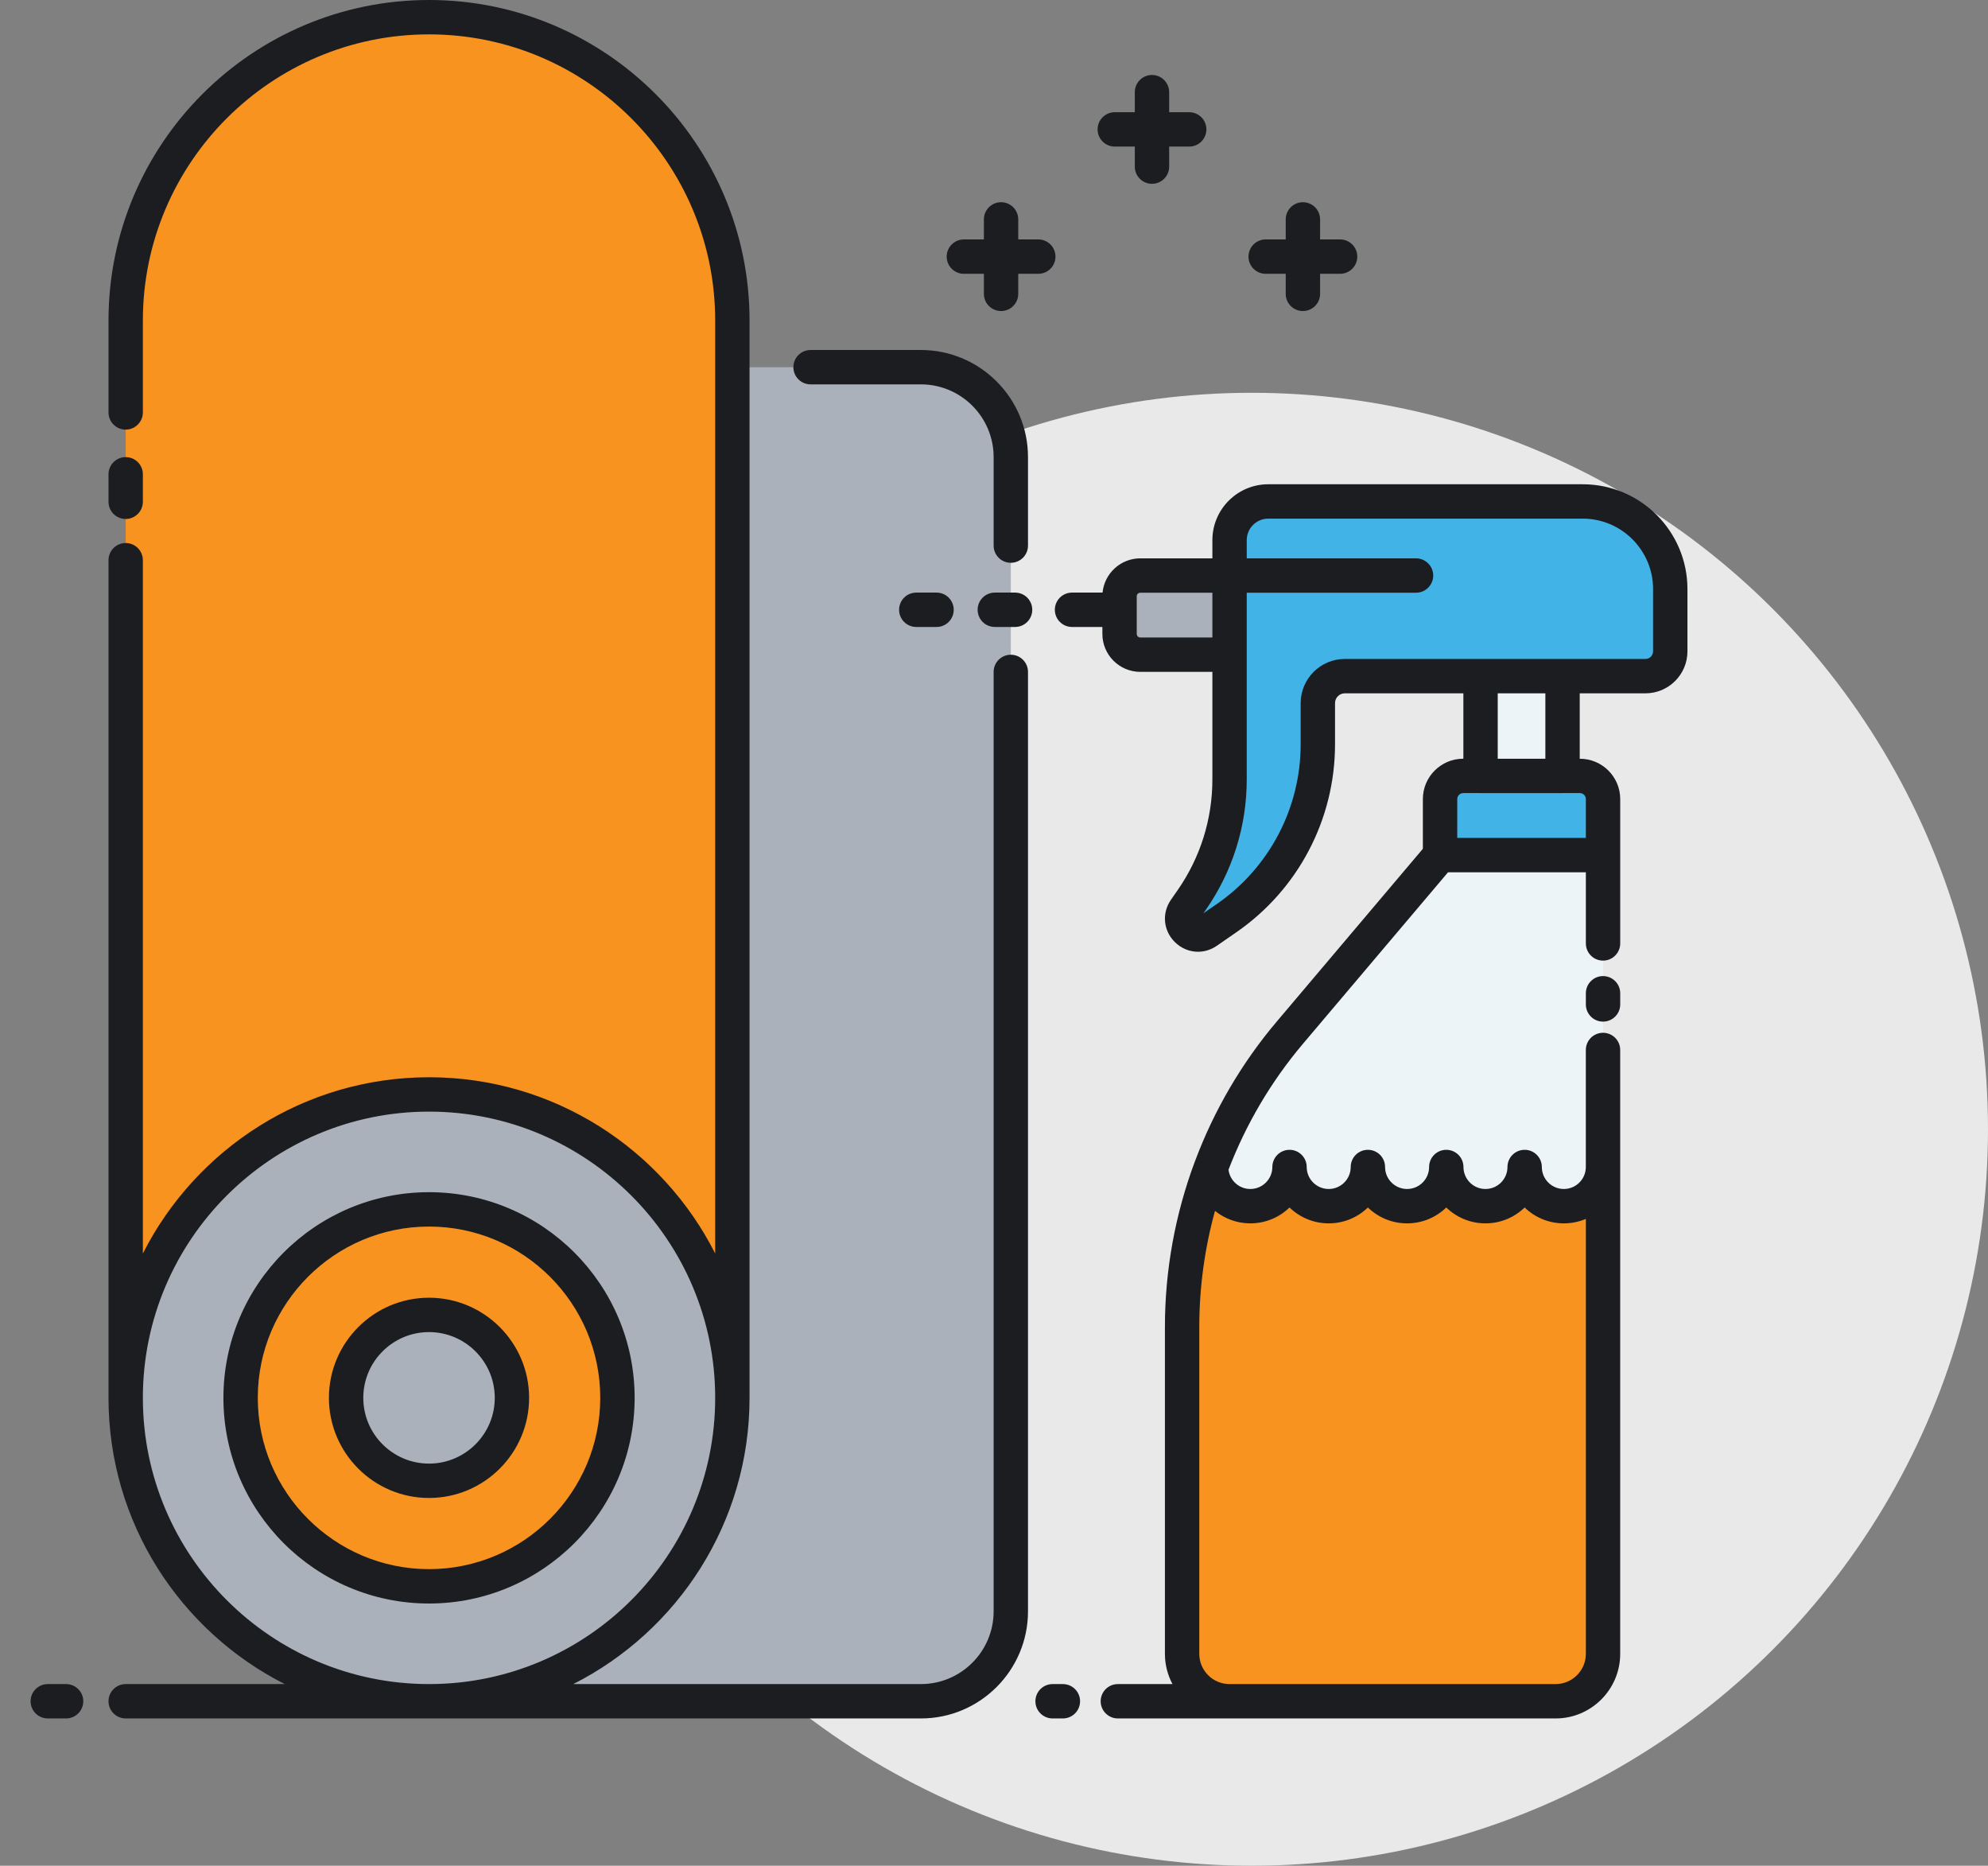 <svg width="81" height="76" viewBox="0 0 81 76" fill="none" xmlns="http://www.w3.org/2000/svg">
<rect x="0" y="0" width="81" height="76" fill="#808080" stroke="none"/>
<circle cx="51" cy="46" r="30" fill="#E9E9E9"/>
<path d="M63.665 27.542H60.324V31.607H63.665V27.542Z" fill="#ECF4F7"/>
<path d="M50.098 26.668H46.461C45.994 26.668 45.616 26.29 45.616 25.823V24.289C45.616 23.823 45.994 23.444 46.461 23.444H50.098V26.668Z" fill="#AAB1BA"/>
<path d="M48.164 67.368C48.164 68.435 49.029 69.3 50.096 69.3H63.383C64.45 69.3 65.315 68.435 65.315 67.368V47.537C65.315 48.419 64.6 49.133 63.718 49.133C62.836 49.133 62.121 48.419 62.121 47.537C62.121 48.419 61.406 49.133 60.524 49.133C59.642 49.133 58.928 48.419 58.928 47.537C58.928 48.419 58.213 49.133 57.331 49.133C56.449 49.133 55.734 48.419 55.734 47.537C55.734 48.419 55.02 49.133 54.138 49.133C53.256 49.133 52.541 48.419 52.541 47.537C52.541 48.419 51.826 49.133 50.944 49.133C50.062 49.133 49.347 48.419 49.347 47.537L49.347 47.537C48.572 49.605 48.164 51.81 48.164 54.054V67.368H48.164Z" fill="#F7931E"/>
<path d="M58.675 34.832L52.556 42.064C51.17 43.702 50.09 45.555 49.348 47.533L49.347 47.537L49.347 47.537C49.347 48.419 50.062 49.133 50.944 49.133C51.826 49.133 52.541 48.419 52.541 47.537C52.541 48.419 53.255 49.133 54.137 49.133C55.019 49.133 55.734 48.419 55.734 47.537C55.734 48.419 56.449 49.133 57.331 49.133C58.212 49.133 58.927 48.419 58.927 47.537C58.927 48.419 59.642 49.133 60.524 49.133C61.406 49.133 62.121 48.419 62.121 47.537C62.121 48.419 62.836 49.133 63.718 49.133C64.599 49.133 65.314 48.419 65.314 47.537V34.832H58.675V34.832Z" fill="#ECF4F7"/>
<path d="M64.372 31.606H59.618C59.097 31.606 58.675 32.029 58.675 32.55V34.832H65.315V32.55C65.315 32.029 64.892 31.606 64.372 31.606Z" fill="#42B3E6"/>
<path d="M29.84 22.842V13.059C29.84 6.233 24.306 0.7 17.48 0.7C10.654 0.7 5.121 6.233 5.121 13.059V56.941C5.121 50.114 10.654 44.581 17.48 44.581C24.306 44.581 29.84 50.114 29.84 56.941V29.655V22.842Z" fill="#F7931E"/>
<path d="M37.522 14.957H29.84V56.941C29.84 50.114 24.306 44.581 17.48 44.581C10.654 44.581 5.121 50.114 5.121 56.941C5.121 63.767 10.654 69.3 17.48 69.3C17.48 69.3 17.48 69.3 17.481 69.3H37.522C39.545 69.3 41.185 67.66 41.185 65.637V18.62C41.185 16.597 39.545 14.957 37.522 14.957Z" fill="#AAB1BA"/>
<path d="M17.48 64.618C21.72 64.618 25.158 61.181 25.158 56.941C25.158 52.7 21.72 49.263 17.48 49.263C13.24 49.263 9.803 52.7 9.803 56.941C9.803 61.181 13.24 64.618 17.48 64.618Z" fill="#F7931E"/>
<path d="M17.48 60.319C19.346 60.319 20.859 58.806 20.859 56.941C20.859 55.075 19.346 53.562 17.48 53.562C15.614 53.562 14.102 55.075 14.102 56.941C14.102 58.806 15.614 60.319 17.48 60.319Z" fill="#AAB1BA"/>
<path d="M50.098 22.003V31.745C50.098 33.501 49.561 35.215 48.559 36.656L48.285 37.05C47.875 37.64 48.591 38.358 49.182 37.949L49.983 37.395C52.307 35.788 53.694 33.143 53.694 30.317V28.642C53.694 28.034 54.187 27.542 54.794 27.542H67.043C67.601 27.542 68.054 27.09 68.054 26.532V23.995C68.054 22.024 66.456 20.426 64.484 20.426H51.675C50.804 20.426 50.098 21.132 50.098 22.003Z" fill="#42B3E6"/>
<path d="M50.869 10.453C50.869 10.067 51.183 9.753 51.569 9.753H52.386V8.937C52.386 8.55 52.699 8.237 53.086 8.237C53.473 8.237 53.786 8.55 53.786 8.937V9.753H54.602C54.989 9.753 55.302 10.067 55.302 10.453C55.302 10.84 54.989 11.153 54.602 11.153H53.786V11.97C53.786 12.357 53.473 12.67 53.086 12.67C52.699 12.67 52.386 12.357 52.386 11.97V11.153H51.569C51.183 11.153 50.869 10.84 50.869 10.453ZM39.272 11.153H40.088V11.97C40.088 12.357 40.402 12.67 40.788 12.67C41.175 12.67 41.488 12.357 41.488 11.97V11.153H42.305C42.692 11.153 43.005 10.84 43.005 10.453C43.005 10.067 42.692 9.753 42.305 9.753H41.488V8.937C41.488 8.55 41.175 8.237 40.788 8.237C40.402 8.237 40.088 8.55 40.088 8.937V9.753H39.272C38.885 9.753 38.572 10.067 38.572 10.453C38.572 10.84 38.885 11.153 39.272 11.153ZM45.42 5.971H46.237V6.787C46.237 7.174 46.55 7.487 46.937 7.487C47.324 7.487 47.637 7.174 47.637 6.787V5.971H48.454C48.84 5.971 49.154 5.657 49.154 5.271C49.154 4.884 48.84 4.571 48.454 4.571H47.637V3.754C47.637 3.368 47.324 3.054 46.937 3.054C46.55 3.054 46.237 3.368 46.237 3.754V4.571H45.42C45.034 4.571 44.721 4.884 44.721 5.271C44.721 5.657 45.034 5.971 45.42 5.971ZM33.026 15.657H37.522C39.156 15.657 40.485 16.986 40.485 18.62V22.225C40.485 22.611 40.798 22.925 41.185 22.925C41.572 22.925 41.885 22.611 41.885 22.225V18.62C41.885 16.214 39.928 14.257 37.522 14.257H33.026C32.64 14.257 32.326 14.571 32.326 14.957C32.326 15.344 32.64 15.657 33.026 15.657ZM41.885 27.37V65.637C41.885 68.043 39.928 70 37.523 70H17.481C17.481 70 17.48 70 17.48 70H5.121C4.734 70 4.421 69.686 4.421 69.3C4.421 68.913 4.734 68.6 5.121 68.6H11.602C7.346 66.445 4.421 62.028 4.421 56.941V22.82C4.421 22.433 4.734 22.12 5.121 22.12C5.507 22.12 5.821 22.433 5.821 22.82V51.061C5.825 51.053 5.829 51.045 5.834 51.037C5.893 50.919 5.955 50.803 6.018 50.688C6.032 50.662 6.046 50.637 6.06 50.612C6.112 50.518 6.165 50.426 6.22 50.334C6.238 50.302 6.257 50.271 6.275 50.239C6.343 50.126 6.412 50.014 6.483 49.903C6.487 49.897 6.491 49.892 6.495 49.886C6.563 49.78 6.633 49.676 6.704 49.573C6.725 49.542 6.746 49.511 6.767 49.481C6.83 49.392 6.893 49.303 6.957 49.216C6.972 49.195 6.987 49.175 7.003 49.154C7.081 49.05 7.16 48.946 7.241 48.844C7.262 48.818 7.283 48.792 7.303 48.767C7.369 48.686 7.435 48.606 7.502 48.526C7.524 48.5 7.546 48.473 7.569 48.446C7.654 48.347 7.741 48.249 7.829 48.152C7.841 48.138 7.854 48.125 7.867 48.111C7.944 48.027 8.023 47.944 8.102 47.862C8.128 47.835 8.154 47.809 8.18 47.782C8.261 47.7 8.342 47.62 8.424 47.541C8.437 47.528 8.45 47.515 8.464 47.502C8.558 47.412 8.654 47.323 8.751 47.236C8.777 47.212 8.804 47.189 8.83 47.166C8.908 47.097 8.986 47.029 9.065 46.962C9.091 46.941 9.116 46.919 9.141 46.898C9.241 46.815 9.343 46.733 9.445 46.653C9.466 46.637 9.487 46.621 9.507 46.605C9.593 46.539 9.679 46.474 9.766 46.41C9.796 46.388 9.826 46.366 9.857 46.344C9.958 46.271 10.06 46.199 10.164 46.128C10.17 46.124 10.175 46.12 10.181 46.116C10.29 46.042 10.4 45.971 10.512 45.901C10.543 45.881 10.574 45.861 10.606 45.842C10.696 45.786 10.786 45.731 10.878 45.677C10.903 45.662 10.928 45.647 10.954 45.632C11.067 45.567 11.182 45.503 11.297 45.44C11.324 45.426 11.352 45.411 11.379 45.397C11.472 45.347 11.566 45.299 11.661 45.252C11.693 45.236 11.726 45.219 11.759 45.203C11.878 45.145 11.998 45.088 12.118 45.033C12.129 45.029 12.14 45.024 12.15 45.019C12.262 44.969 12.374 44.921 12.487 44.874C12.522 44.859 12.557 44.845 12.593 44.831C12.696 44.789 12.8 44.748 12.905 44.709C12.927 44.701 12.95 44.692 12.972 44.683C13.097 44.638 13.222 44.593 13.349 44.551C13.381 44.54 13.414 44.53 13.447 44.519C13.547 44.486 13.649 44.455 13.751 44.425C13.785 44.414 13.818 44.404 13.852 44.394C13.981 44.357 14.111 44.322 14.241 44.288C14.262 44.283 14.283 44.278 14.303 44.273C14.416 44.245 14.528 44.218 14.642 44.193C14.679 44.184 14.717 44.176 14.755 44.168C14.874 44.143 14.994 44.118 15.114 44.096C15.129 44.094 15.144 44.09 15.159 44.088C15.294 44.063 15.429 44.042 15.564 44.022C15.601 44.017 15.637 44.012 15.674 44.007C15.783 43.992 15.892 43.978 16.002 43.965C16.034 43.962 16.067 43.958 16.099 43.954C16.236 43.94 16.374 43.927 16.512 43.917C16.54 43.915 16.569 43.913 16.597 43.912C16.711 43.904 16.826 43.898 16.94 43.893C16.979 43.892 17.018 43.89 17.056 43.889C17.197 43.884 17.339 43.881 17.481 43.881C17.622 43.881 17.764 43.884 17.905 43.889C17.943 43.89 17.982 43.892 18.021 43.893C18.136 43.898 18.25 43.904 18.364 43.912C18.392 43.913 18.421 43.915 18.449 43.917C18.587 43.927 18.725 43.94 18.861 43.954C18.894 43.958 18.927 43.962 18.959 43.965C19.069 43.978 19.178 43.992 19.287 44.007C19.323 44.012 19.36 44.017 19.397 44.022C19.532 44.042 19.667 44.064 19.802 44.088C19.816 44.09 19.831 44.094 19.846 44.096C19.967 44.118 20.087 44.143 20.206 44.168C20.244 44.176 20.281 44.184 20.319 44.193C20.433 44.218 20.545 44.245 20.658 44.273C20.678 44.278 20.699 44.283 20.72 44.288C20.851 44.321 20.98 44.357 21.109 44.394C21.143 44.404 21.176 44.414 21.209 44.424C21.312 44.455 21.414 44.486 21.515 44.52C21.547 44.53 21.58 44.54 21.612 44.551C21.738 44.593 21.864 44.637 21.989 44.683C22.011 44.692 22.033 44.7 22.055 44.709C22.16 44.748 22.265 44.789 22.369 44.831C22.404 44.845 22.439 44.859 22.474 44.874C22.587 44.921 22.7 44.969 22.812 45.019C22.822 45.024 22.832 45.028 22.842 45.033C22.963 45.088 23.083 45.145 23.202 45.203C23.235 45.219 23.267 45.235 23.3 45.251C23.395 45.299 23.489 45.347 23.583 45.397C23.61 45.411 23.637 45.425 23.663 45.44C23.779 45.502 23.894 45.566 24.007 45.632C24.033 45.646 24.057 45.662 24.082 45.676C24.174 45.73 24.265 45.786 24.356 45.842C24.387 45.861 24.418 45.88 24.449 45.9C24.56 45.971 24.671 46.042 24.78 46.116C24.785 46.119 24.79 46.123 24.795 46.126C24.899 46.197 25.003 46.27 25.105 46.344C25.135 46.365 25.165 46.387 25.195 46.409C25.282 46.473 25.369 46.539 25.454 46.605C25.475 46.621 25.496 46.636 25.516 46.652C25.619 46.733 25.72 46.815 25.82 46.898C25.845 46.919 25.87 46.94 25.895 46.961C25.975 47.028 26.053 47.096 26.131 47.165C26.157 47.189 26.184 47.212 26.21 47.235C26.307 47.323 26.403 47.411 26.497 47.502C26.511 47.514 26.523 47.527 26.537 47.54C26.619 47.619 26.7 47.7 26.781 47.782C26.807 47.808 26.833 47.835 26.859 47.862C26.939 47.944 27.017 48.027 27.095 48.111C27.107 48.125 27.12 48.138 27.132 48.152C27.221 48.249 27.307 48.347 27.392 48.446C27.415 48.472 27.437 48.499 27.459 48.526C27.527 48.605 27.593 48.686 27.658 48.767C27.679 48.792 27.699 48.818 27.72 48.843C27.801 48.946 27.881 49.049 27.958 49.154C27.974 49.174 27.989 49.195 28.004 49.216C28.068 49.304 28.131 49.392 28.194 49.481C28.215 49.511 28.236 49.542 28.258 49.572C28.328 49.675 28.398 49.779 28.465 49.885C28.47 49.891 28.474 49.897 28.478 49.903C28.549 50.014 28.618 50.126 28.686 50.239C28.704 50.27 28.723 50.302 28.742 50.334C28.796 50.425 28.849 50.518 28.9 50.611C28.915 50.637 28.929 50.662 28.943 50.688C29.006 50.803 29.068 50.919 29.127 51.036C29.132 51.045 29.136 51.052 29.14 51.06V13.059C29.14 6.63 23.909 1.4 17.48 1.4C11.051 1.4 5.821 6.63 5.821 13.059V16.8C5.821 17.186 5.507 17.5 5.121 17.5C4.734 17.5 4.421 17.186 4.421 16.8V13.059C4.421 5.858 10.279 0 17.48 0C24.681 0 30.54 5.858 30.54 13.059V56.941C30.54 62.028 27.615 66.445 23.358 68.6H37.522C39.156 68.6 40.485 67.271 40.485 65.637V27.37C40.485 26.983 40.798 26.67 41.185 26.67C41.572 26.67 41.885 26.983 41.885 27.37ZM17.48 68.6C23.909 68.6 29.14 63.37 29.14 56.941C29.14 50.511 23.909 45.281 17.48 45.281C11.051 45.281 5.821 50.511 5.821 56.941C5.821 63.37 11.051 68.6 17.48 68.6ZM25.858 56.941C25.858 61.56 22.099 65.318 17.48 65.318C12.861 65.318 9.103 61.56 9.103 56.941C9.103 52.321 12.861 48.563 17.48 48.563C22.099 48.563 25.858 52.321 25.858 56.941ZM24.457 56.941C24.457 53.093 21.328 49.963 17.48 49.963C13.633 49.963 10.503 53.093 10.503 56.941C10.503 60.788 13.633 63.918 17.48 63.918C21.327 63.918 24.457 60.788 24.457 56.941ZM21.558 56.941C21.558 59.189 19.729 61.019 17.48 61.019C15.231 61.019 13.402 59.189 13.402 56.941C13.402 54.692 15.232 52.862 17.48 52.862C19.729 52.862 21.558 54.692 21.558 56.941ZM20.159 56.941C20.159 55.464 18.957 54.262 17.48 54.262C16.003 54.262 14.802 55.464 14.802 56.941C14.802 58.417 16.003 59.619 17.48 59.619C18.957 59.619 20.159 58.417 20.159 56.941ZM5.121 21.14C5.507 21.14 5.821 20.826 5.821 20.44V19.32C5.821 18.933 5.507 18.62 5.121 18.62C4.734 18.62 4.421 18.933 4.421 19.32V20.44C4.421 20.826 4.734 21.14 5.121 21.14ZM2.693 68.6H1.946C1.56 68.6 1.246 68.913 1.246 69.3C1.246 69.686 1.56 70 1.946 70H2.693C3.079 70 3.393 69.686 3.393 69.3C3.393 68.913 3.08 68.6 2.693 68.6ZM65.315 39.76C64.928 39.76 64.615 40.074 64.615 40.46V40.915C64.615 41.301 64.928 41.615 65.315 41.615C65.701 41.615 66.015 41.301 66.015 40.915V40.46C66.015 40.074 65.701 39.76 65.315 39.76ZM68.754 23.995V26.532C68.754 27.475 67.987 28.242 67.044 28.242H64.365V30.907H64.372C65.278 30.907 66.015 31.644 66.015 32.55V34.832V34.832V34.832V38.43C66.015 38.816 65.701 39.13 65.315 39.13C64.928 39.13 64.615 38.816 64.615 38.43V35.532H58.999L53.09 42.516C51.789 44.054 50.768 45.792 50.055 47.648C50.11 48.09 50.487 48.433 50.944 48.433C51.438 48.433 51.841 48.031 51.841 47.537C51.841 47.15 52.154 46.837 52.541 46.837C52.927 46.837 53.241 47.15 53.241 47.537C53.241 48.031 53.643 48.433 54.138 48.433C54.632 48.433 55.034 48.031 55.034 47.537C55.034 47.15 55.347 46.837 55.734 46.837C56.121 46.837 56.434 47.15 56.434 47.537C56.434 48.031 56.836 48.433 57.331 48.433C57.825 48.433 58.228 48.031 58.228 47.537C58.228 47.15 58.541 46.837 58.928 46.837C59.314 46.837 59.628 47.15 59.628 47.537C59.628 48.031 60.03 48.433 60.524 48.433C61.019 48.433 61.421 48.031 61.421 47.537C61.421 47.15 61.734 46.837 62.121 46.837C62.508 46.837 62.821 47.15 62.821 47.537C62.821 48.031 63.223 48.433 63.718 48.433C64.212 48.433 64.614 48.031 64.614 47.537V42.77C64.614 42.383 64.928 42.07 65.314 42.07C65.701 42.07 66.014 42.383 66.014 42.77V67.368C66.014 68.819 64.834 70 63.382 70H50.913H50.096H45.546C45.16 70 44.846 69.686 44.846 69.3C44.846 68.913 45.16 68.6 45.546 68.6H47.772C47.576 68.232 47.464 67.813 47.464 67.368V54.054C47.464 51.738 47.884 49.456 48.683 47.316C48.688 47.301 48.694 47.287 48.7 47.273C49.47 45.224 50.588 43.305 52.021 41.612L57.974 34.575V32.549C57.974 31.643 58.711 30.906 59.617 30.906H59.624V28.242H54.794C54.574 28.242 54.395 28.421 54.395 28.642V30.317C54.395 33.372 52.894 36.233 50.381 37.971L49.58 38.525C49.344 38.688 49.076 38.769 48.811 38.769C48.467 38.769 48.126 38.633 47.862 38.368C47.395 37.9 47.333 37.194 47.71 36.651L47.984 36.257C48.909 34.926 49.398 33.365 49.398 31.745V27.368H46.461C45.609 27.368 44.916 26.675 44.916 25.823V25.539H43.679C43.292 25.539 42.979 25.226 42.979 24.839C42.979 24.453 43.292 24.139 43.679 24.139H44.923C44.999 23.358 45.66 22.744 46.461 22.744H49.398V22.003C49.398 20.747 50.419 19.726 51.675 19.726H64.485C66.839 19.726 68.754 21.641 68.754 23.995ZM49.504 49.324C49.083 50.855 48.864 52.445 48.864 54.054V67.368C48.864 68.047 49.417 68.6 50.096 68.6H50.913H63.383C64.062 68.6 64.615 68.047 64.615 67.368V49.651C64.339 49.768 64.036 49.833 63.718 49.833C63.098 49.833 62.535 49.587 62.121 49.186C61.708 49.587 61.144 49.833 60.524 49.833C59.905 49.833 59.341 49.587 58.928 49.186C58.514 49.587 57.951 49.833 57.331 49.833C56.711 49.833 56.148 49.587 55.734 49.186C55.321 49.587 54.758 49.833 54.138 49.833C53.518 49.833 52.955 49.587 52.541 49.186C52.127 49.587 51.564 49.833 50.944 49.833C50.399 49.833 49.898 49.642 49.504 49.324ZM49.398 25.968V24.144H46.461C46.381 24.144 46.316 24.209 46.316 24.289V25.823C46.316 25.903 46.381 25.968 46.461 25.968H49.398V25.968ZM64.372 32.306H63.669C63.668 32.306 63.666 32.307 63.665 32.307H60.324C60.323 32.307 60.322 32.306 60.32 32.306H59.618C59.484 32.306 59.375 32.416 59.375 32.55V34.132H64.615V32.55C64.615 32.416 64.506 32.306 64.372 32.306ZM62.965 28.242H61.024V30.907H62.965V28.242ZM67.354 23.995C67.354 22.413 66.067 21.126 64.485 21.126H51.675C51.191 21.126 50.798 21.52 50.798 22.003V22.744H57.695C58.082 22.744 58.395 23.058 58.395 23.444C58.395 23.831 58.082 24.144 57.695 24.144H50.798V26.668C50.798 26.669 50.798 26.669 50.798 26.669V31.745C50.798 33.653 50.222 35.489 49.134 37.056L49.032 37.202L49.585 36.82C51.72 35.343 52.995 32.912 52.995 30.317V28.642C52.995 27.649 53.802 26.842 54.794 26.842H60.324H63.665H67.043C67.214 26.842 67.353 26.703 67.353 26.532V23.995H67.354ZM41.359 24.139H40.533C40.146 24.139 39.833 24.453 39.833 24.839C39.833 25.226 40.146 25.539 40.533 25.539H41.359C41.746 25.539 42.059 25.226 42.059 24.839C42.059 24.453 41.746 24.139 41.359 24.139ZM37.333 24.139C36.946 24.139 36.633 24.453 36.633 24.839C36.633 25.226 36.946 25.539 37.333 25.539H38.159C38.546 25.539 38.859 25.226 38.859 24.839C38.859 24.453 38.546 24.139 38.159 24.139H37.333ZM43.307 68.6H42.887C42.5 68.6 42.187 68.913 42.187 69.3C42.187 69.686 42.5 70 42.887 70H43.307C43.693 70 44.007 69.686 44.007 69.3C44.007 68.913 43.693 68.6 43.307 68.6Z" fill="#1C1D21"/>
</svg>
